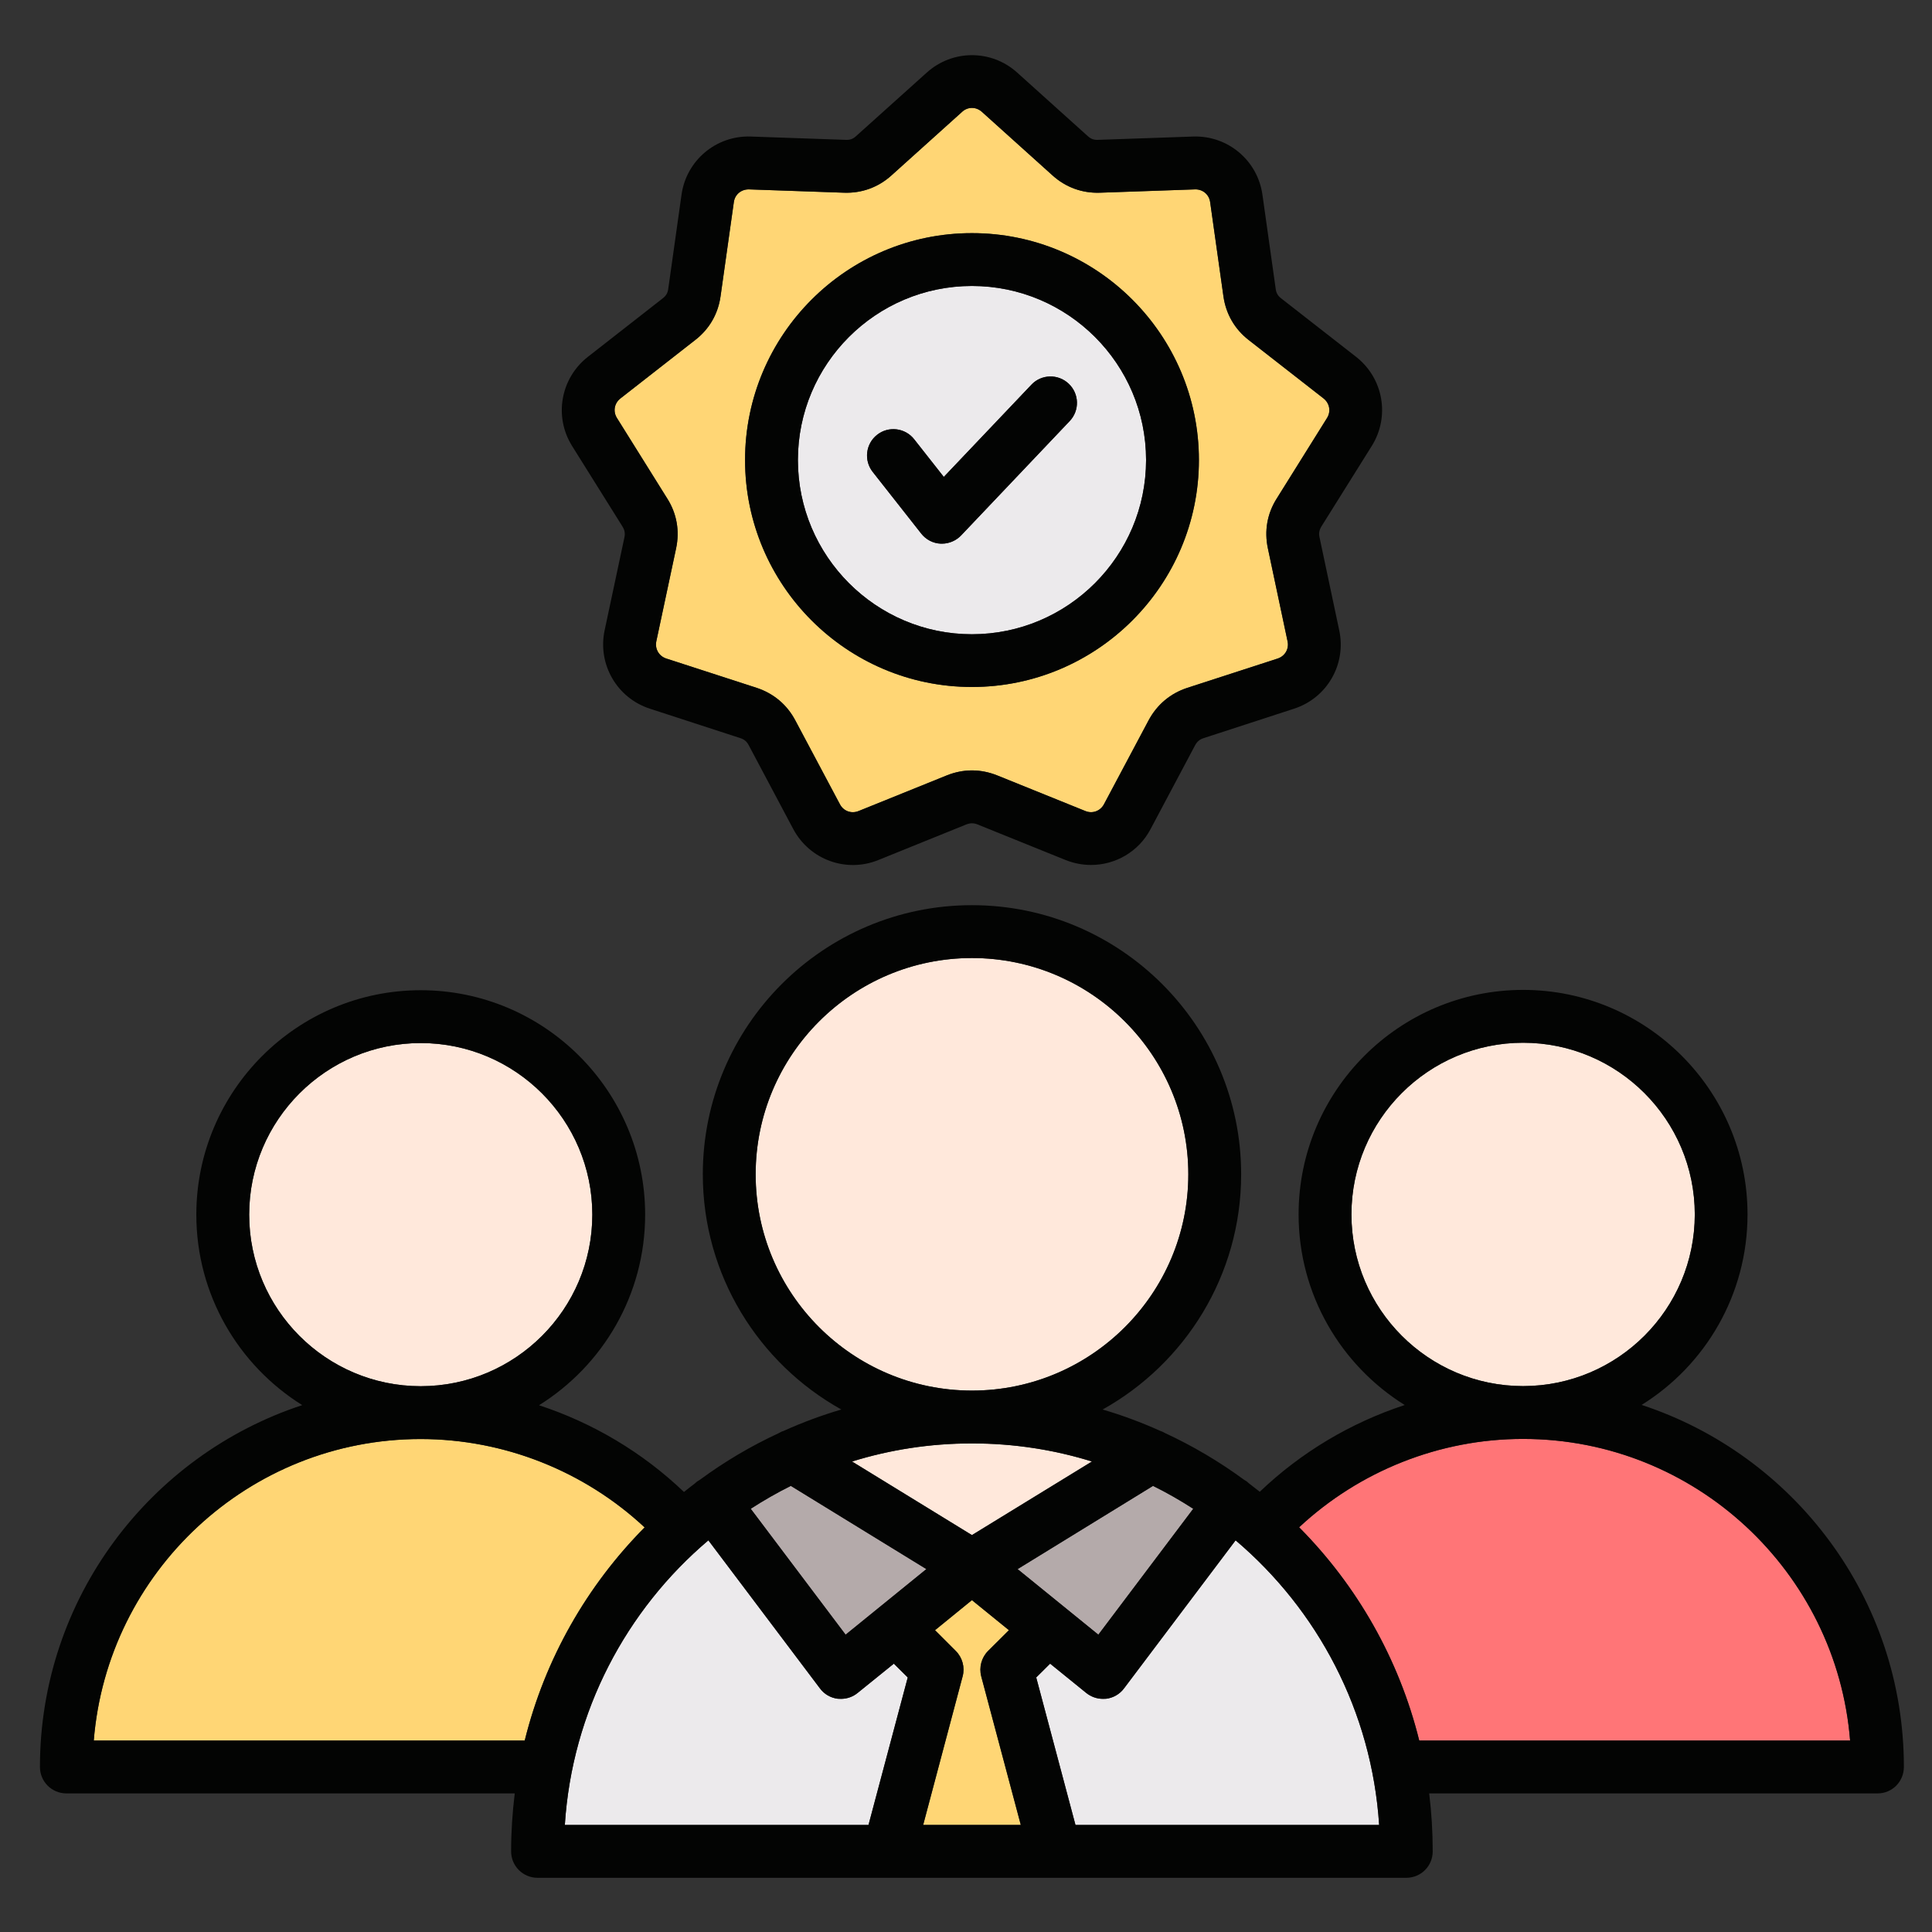 <svg id="Layer_1" viewBox="0 0 512 512" xmlns="http://www.w3.org/2000/svg" data-name="Layer 1"><rect x="0" y="0" width="512" height="512" fill="#333333" stroke="none"/><path d="m283.481 111.587-28.772 30.302c-1.332 1.389-3.175 2.183-5.074 2.183h-.34c-2.041-.085-3.912-1.077-5.159-2.665l-12.869-16.356c-2.381-3.033-1.871-7.455 1.19-9.836 3.005-2.381 7.427-1.843 9.808 1.191l7.852 9.978 23.216-24.435c2.636-2.806 7.086-2.92 9.893-.255s2.92 7.087.255 9.893zm-25.909-35.802c-25.427 0-46.12 20.693-46.12 46.12s20.693 46.177 46.12 46.177 46.148-20.721 46.148-46.177-20.693-46.12-46.148-46.12z" fill="#eceaec"/><path d="m257.573 182.057c-33.166 0-60.123-26.958-60.123-60.151s26.958-60.123 60.123-60.123 60.151 26.986 60.151 60.123-26.985 60.151-60.151 60.151zm93.203-76.45-19.871-15.506c-3.713-2.891-6.038-6.917-6.689-11.622l-3.515-24.917c-.283-2.041-1.984-3.43-3.997-3.373l-25.172.879c-4.734.17-9.099-1.417-12.614-4.592l-18.708-16.838c-1.531-1.389-3.742-1.389-5.244 0l-18.708 16.838c-3.515 3.175-7.88 4.762-12.614 4.592l-25.172-.879c-2.041-.028-3.713 1.332-3.997 3.373l-3.515 24.917c-.652 4.706-2.977 8.731-6.718 11.622l-19.842 15.506c-1.616 1.276-1.984 3.43-.907 5.159l13.351 21.373c2.523 3.997 3.317 8.561 2.325 13.209l-5.244 24.633c-.397 1.984.68 3.884 2.636 4.535l23.953 7.767c4.479 1.474 8.05 4.45 10.261 8.646l11.821 22.224c.964 1.814 3.033 2.551 4.932 1.786l23.357-9.439c2.183-.879 4.451-1.332 6.69-1.332 2.268 0 4.535.454 6.718 1.332l23.357 9.439c1.871.765 3.94 0 4.904-1.786l11.82-22.224c2.24-4.195 5.783-7.172 10.29-8.646l23.953-7.767c1.928-.652 3.033-2.551 2.608-4.535l-5.216-24.633c-.992-4.649-.198-9.213 2.324-13.209l13.352-21.373c1.077-1.729.68-3.883-.907-5.159z" fill="#ffd675"/><path d="m403.67 381.332h-.085c-22.025 0-43.285 8.476-59.301 23.414 15.279 15.392 26.447 34.809 31.833 56.523h114.179c-3.571-44.674-41.074-79.909-86.626-79.937z" fill="#ff7577"/><path d="m327.447 408.205-29.565 39.231c-1.134 1.531-2.863 2.523-4.734 2.75-.283.028-.567.028-.851.028-1.587 0-3.146-.539-4.422-1.559l-9.581-7.767-3.685 3.657 10.403 39.09h80.476c-1.956-30.161-16.328-57.005-38.041-75.43z" fill="#eceaec"/><path d="m261.853 437.515 5.527-5.499-9.808-7.965-9.78 7.965 5.5 5.499c1.757 1.757 2.466 4.337 1.814 6.746l-10.46 39.373h25.88l-10.488-39.373c-.624-2.409.057-4.989 1.814-6.746z" fill="#ffd675"/><path d="m245.497 415.83-35.915-22.054c-3.657 1.814-7.2 3.855-10.63 6.066l25.144 33.364z" fill="#b4aaaa"/><path d="m257.573 382.523h-.028c-11.055 0-21.713 1.672-31.748 4.791l31.776 19.502 31.805-19.502c-10.035-3.118-20.693-4.791-31.748-4.791z" fill="#ffe8db"/><path d="m257.573 368.52h.057c31.578-.028 57.288-25.71 57.288-57.317s-25.738-57.316-57.345-57.316-57.316 25.71-57.316 57.316 25.682 57.288 57.288 57.317z" fill="#ffe8db"/><path d="m291.078 433.206 25.144-33.364c-3.43-2.211-6.974-4.252-10.658-6.066l-35.887 22.054z" fill="#b4aaaa"/><path d="m403.642 367.329h.028c25.086-.028 45.468-20.438 45.468-45.496s-20.41-45.496-45.496-45.496-45.496 20.409-45.496 45.496 20.381 45.468 45.439 45.496z" fill="#ffe8db"/><path d="m111.503 367.357h.028c25.058-.028 45.439-20.409 45.439-45.468s-20.41-45.468-45.468-45.468-45.468 20.409-45.468 45.468 20.353 45.439 45.411 45.468h.057z" fill="#ffe8db"/><path d="m111.532 381.36h-.085c-45.553.028-82.999 35.263-86.599 79.909h114.208c5.357-21.685 16.526-41.102 31.776-56.494-16.016-14.939-37.247-23.386-59.301-23.414z" fill="#ffd675"/><path d="m227.27 448.655c-1.248 1.02-2.807 1.559-4.394 1.559-.283 0-.567 0-.85-.028-1.899-.227-3.6-1.219-4.734-2.75l-29.565-39.231c-21.742 18.425-36.113 45.269-38.041 75.43h80.476l10.403-39.09-3.685-3.657-9.609 7.767z" fill="#eceaec"/><g fill="#030403"><path d="m257.573 168.082c-25.427 0-46.12-20.721-46.12-46.177s20.693-46.12 46.12-46.12 46.148 20.693 46.148 46.12-20.693 46.177-46.148 46.177zm0-106.299c-33.166 0-60.123 26.986-60.123 60.123s26.958 60.151 60.123 60.151 60.151-26.958 60.151-60.151-26.985-60.123-60.151-60.123z"/><path d="m376.117 461.269c-5.386-21.713-16.554-41.131-31.833-56.523 16.016-14.939 37.275-23.414 59.301-23.414h.085c45.553.028 83.055 35.263 86.626 79.937zm-91.105 22.365-10.403-39.09 3.685-3.657 9.581 7.767c1.276 1.02 2.834 1.559 4.422 1.559.284 0 .567 0 .851-.028 1.871-.227 3.6-1.219 4.734-2.75l29.565-39.231c21.713 18.425 36.085 45.269 38.041 75.43zm-40.366 0 10.46-39.373c.652-2.409-.057-4.989-1.814-6.746l-5.5-5.499 9.78-7.965 9.808 7.965-5.527 5.499c-1.757 1.757-2.438 4.337-1.814 6.746l10.488 39.373h-25.88zm-14.485 0h-80.476c1.928-30.161 16.299-57.005 38.041-75.43l29.565 39.231c1.134 1.531 2.834 2.523 4.734 2.75.283.028.567.028.85.028 1.587 0 3.146-.539 4.394-1.559l9.609-7.767 3.685 3.657-10.403 39.09zm-91.105-22.365h-114.208c3.6-44.646 41.046-79.88 86.599-79.909h.085c22.054.028 43.285 8.476 59.301 23.414-15.25 15.392-26.419 34.809-31.776 56.494zm-73.021-139.379c0-25.058 20.381-45.468 45.468-45.468s45.468 20.409 45.468 45.468-20.381 45.439-45.439 45.468h-.085c-25.058-.028-45.411-20.409-45.411-45.468zm143.546 71.886 35.915 22.054-21.401 17.376-25.144-33.364c3.43-2.211 6.973-4.252 10.63-6.066zm-9.326-82.573c0-31.606 25.71-57.316 57.316-57.316s57.345 25.71 57.345 57.316-25.71 57.288-57.288 57.317h-.085c-31.606-.028-57.288-25.71-57.288-57.317zm57.316 95.613-31.776-19.502c10.035-3.118 20.693-4.791 31.748-4.791h.085c11.055 0 21.713 1.672 31.748 4.791zm47.991-13.04c3.685 1.814 7.228 3.855 10.658 6.066l-25.144 33.364-21.401-17.376zm52.583-71.943c0-25.087 20.409-45.496 45.496-45.496s45.496 20.409 45.496 45.496-20.381 45.468-45.468 45.496h-.085c-25.059-.028-45.439-20.438-45.439-45.496zm76.904 50.485c16.866-10.488 28.063-29.197 28.063-50.485 0-32.797-26.674-59.499-59.471-59.499s-59.5 26.702-59.5 59.499c0 21.288 11.254 39.997 28.12 50.513-14.258 4.677-27.439 12.501-38.41 22.989-.936-.737-1.871-1.446-2.806-2.183-.199-.17-.397-.368-.624-.539-.255-.17-.51-.34-.765-.482-6.52-4.791-13.521-8.929-20.919-12.359-.425-.255-.851-.453-1.304-.595-4.904-2.211-10.006-4.11-15.222-5.641 21.855-12.189 36.709-35.546 36.709-62.334 0-39.316-32.003-71.32-71.348-71.32s-71.32 32.003-71.32 71.32c0 26.759 14.825 50.145 36.708 62.334-5.215 1.531-10.318 3.43-15.222 5.641-.454.142-.907.34-1.304.595-7.427 3.43-14.4 7.569-20.919 12.359-.255.142-.51.312-.766.482-.227.17-.454.368-.624.539-.964.737-1.927 1.474-2.863 2.239-10.97-10.488-24.151-18.312-38.41-22.989 16.866-10.517 28.12-29.225 28.12-50.513 0-32.797-26.702-59.471-59.471-59.471s-59.471 26.674-59.471 59.471c0 21.288 11.225 39.969 28.063 50.485-40.309 13.238-69.506 51.222-69.506 95.896 0 3.855 3.118 7.001 7.002 7.001h118.828c-.624 5.046-.964 10.177-.964 15.364 0 3.884 3.146 7.002 7.001 7.002h230.23c3.884 0 7.002-3.118 7.002-7.002 0-5.187-.312-10.318-.936-15.364h118.856c3.855 0 6.945-3.146 6.945-7.001 0-44.702-29.168-82.715-69.505-95.953z"/><path d="m338.331 132.138c-2.522 3.997-3.316 8.561-2.324 13.209l5.216 24.633c.425 1.984-.68 3.884-2.608 4.535l-23.953 7.767c-4.507 1.474-8.05 4.45-10.29 8.646l-11.82 22.224c-.964 1.786-3.033 2.551-4.904 1.786l-23.357-9.439c-2.183-.879-4.451-1.332-6.718-1.332-2.239 0-4.507.454-6.69 1.332l-23.357 9.439c-1.899.765-3.968.028-4.932-1.786l-11.821-22.224c-2.211-4.195-5.782-7.172-10.261-8.646l-23.953-7.767c-1.956-.652-3.033-2.551-2.636-4.535l5.244-24.633c.992-4.649.198-9.213-2.325-13.209l-13.351-21.373c-1.077-1.729-.708-3.883.907-5.159l19.842-15.506c3.742-2.891 6.066-6.917 6.718-11.622l3.515-24.917c.283-2.041 1.956-3.402 3.997-3.373l25.172.879c4.734.17 9.099-1.417 12.614-4.592l18.708-16.838c1.502-1.389 3.713-1.389 5.244 0l18.708 16.838c3.515 3.175 7.88 4.762 12.614 4.592l25.172-.879c2.012-.057 3.713 1.332 3.997 3.373l3.515 24.917c.652 4.706 2.976 8.731 6.689 11.622l19.871 15.506c1.587 1.276 1.984 3.43.907 5.159l-13.352 21.373zm25.2-13.947c4.875-7.795 3.09-17.943-4.139-23.613l-19.871-15.506c-.879-.68-1.304-1.417-1.446-2.523l-3.515-24.945c-1.275-9.099-9.184-15.732-18.368-15.421l-25.172.879c-1.105.057-1.899-.227-2.75-.992l-18.708-16.838c-6.832-6.151-17.122-6.151-23.953 0l-18.737 16.838c-.822.765-1.616 1.049-2.75.992l-25.172-.879c-9.156-.312-17.064 6.321-18.34 15.421l-3.515 24.945c-.142 1.105-.595 1.843-1.474 2.523l-19.842 15.506c-7.229 5.669-9.042 15.817-4.167 23.613l13.351 21.345c.595.964.737 1.814.51 2.891l-5.244 24.633c-1.899 8.986 3.26 17.915 11.991 20.75l23.953 7.795c1.077.34 1.729.907 2.239 1.871l11.82 22.252c4.337 8.107 14.003 11.65 22.536 8.192l23.329-9.439c1.077-.397 1.928-.397 2.948 0l23.357 9.439c2.211.879 4.479 1.304 6.718 1.304 6.463 0 12.614-3.487 15.789-9.496l11.821-22.252c.539-.964 1.19-1.531 2.268-1.871l23.953-7.795c8.731-2.834 13.89-11.764 11.962-20.75l-5.216-24.633c-.255-1.077-.085-1.927.482-2.891l13.351-21.345z"/><path d="m273.333 101.95-23.216 24.435-7.852-9.978c-2.381-3.033-6.803-3.572-9.808-1.191-3.061 2.381-3.571 6.803-1.19 9.836l12.869 16.356c1.248 1.587 3.118 2.58 5.159 2.665h.34c1.899 0 3.742-.794 5.074-2.183l28.772-30.302c2.665-2.806 2.551-7.228-.255-9.893s-7.256-2.551-9.893.255z"/></g></svg>